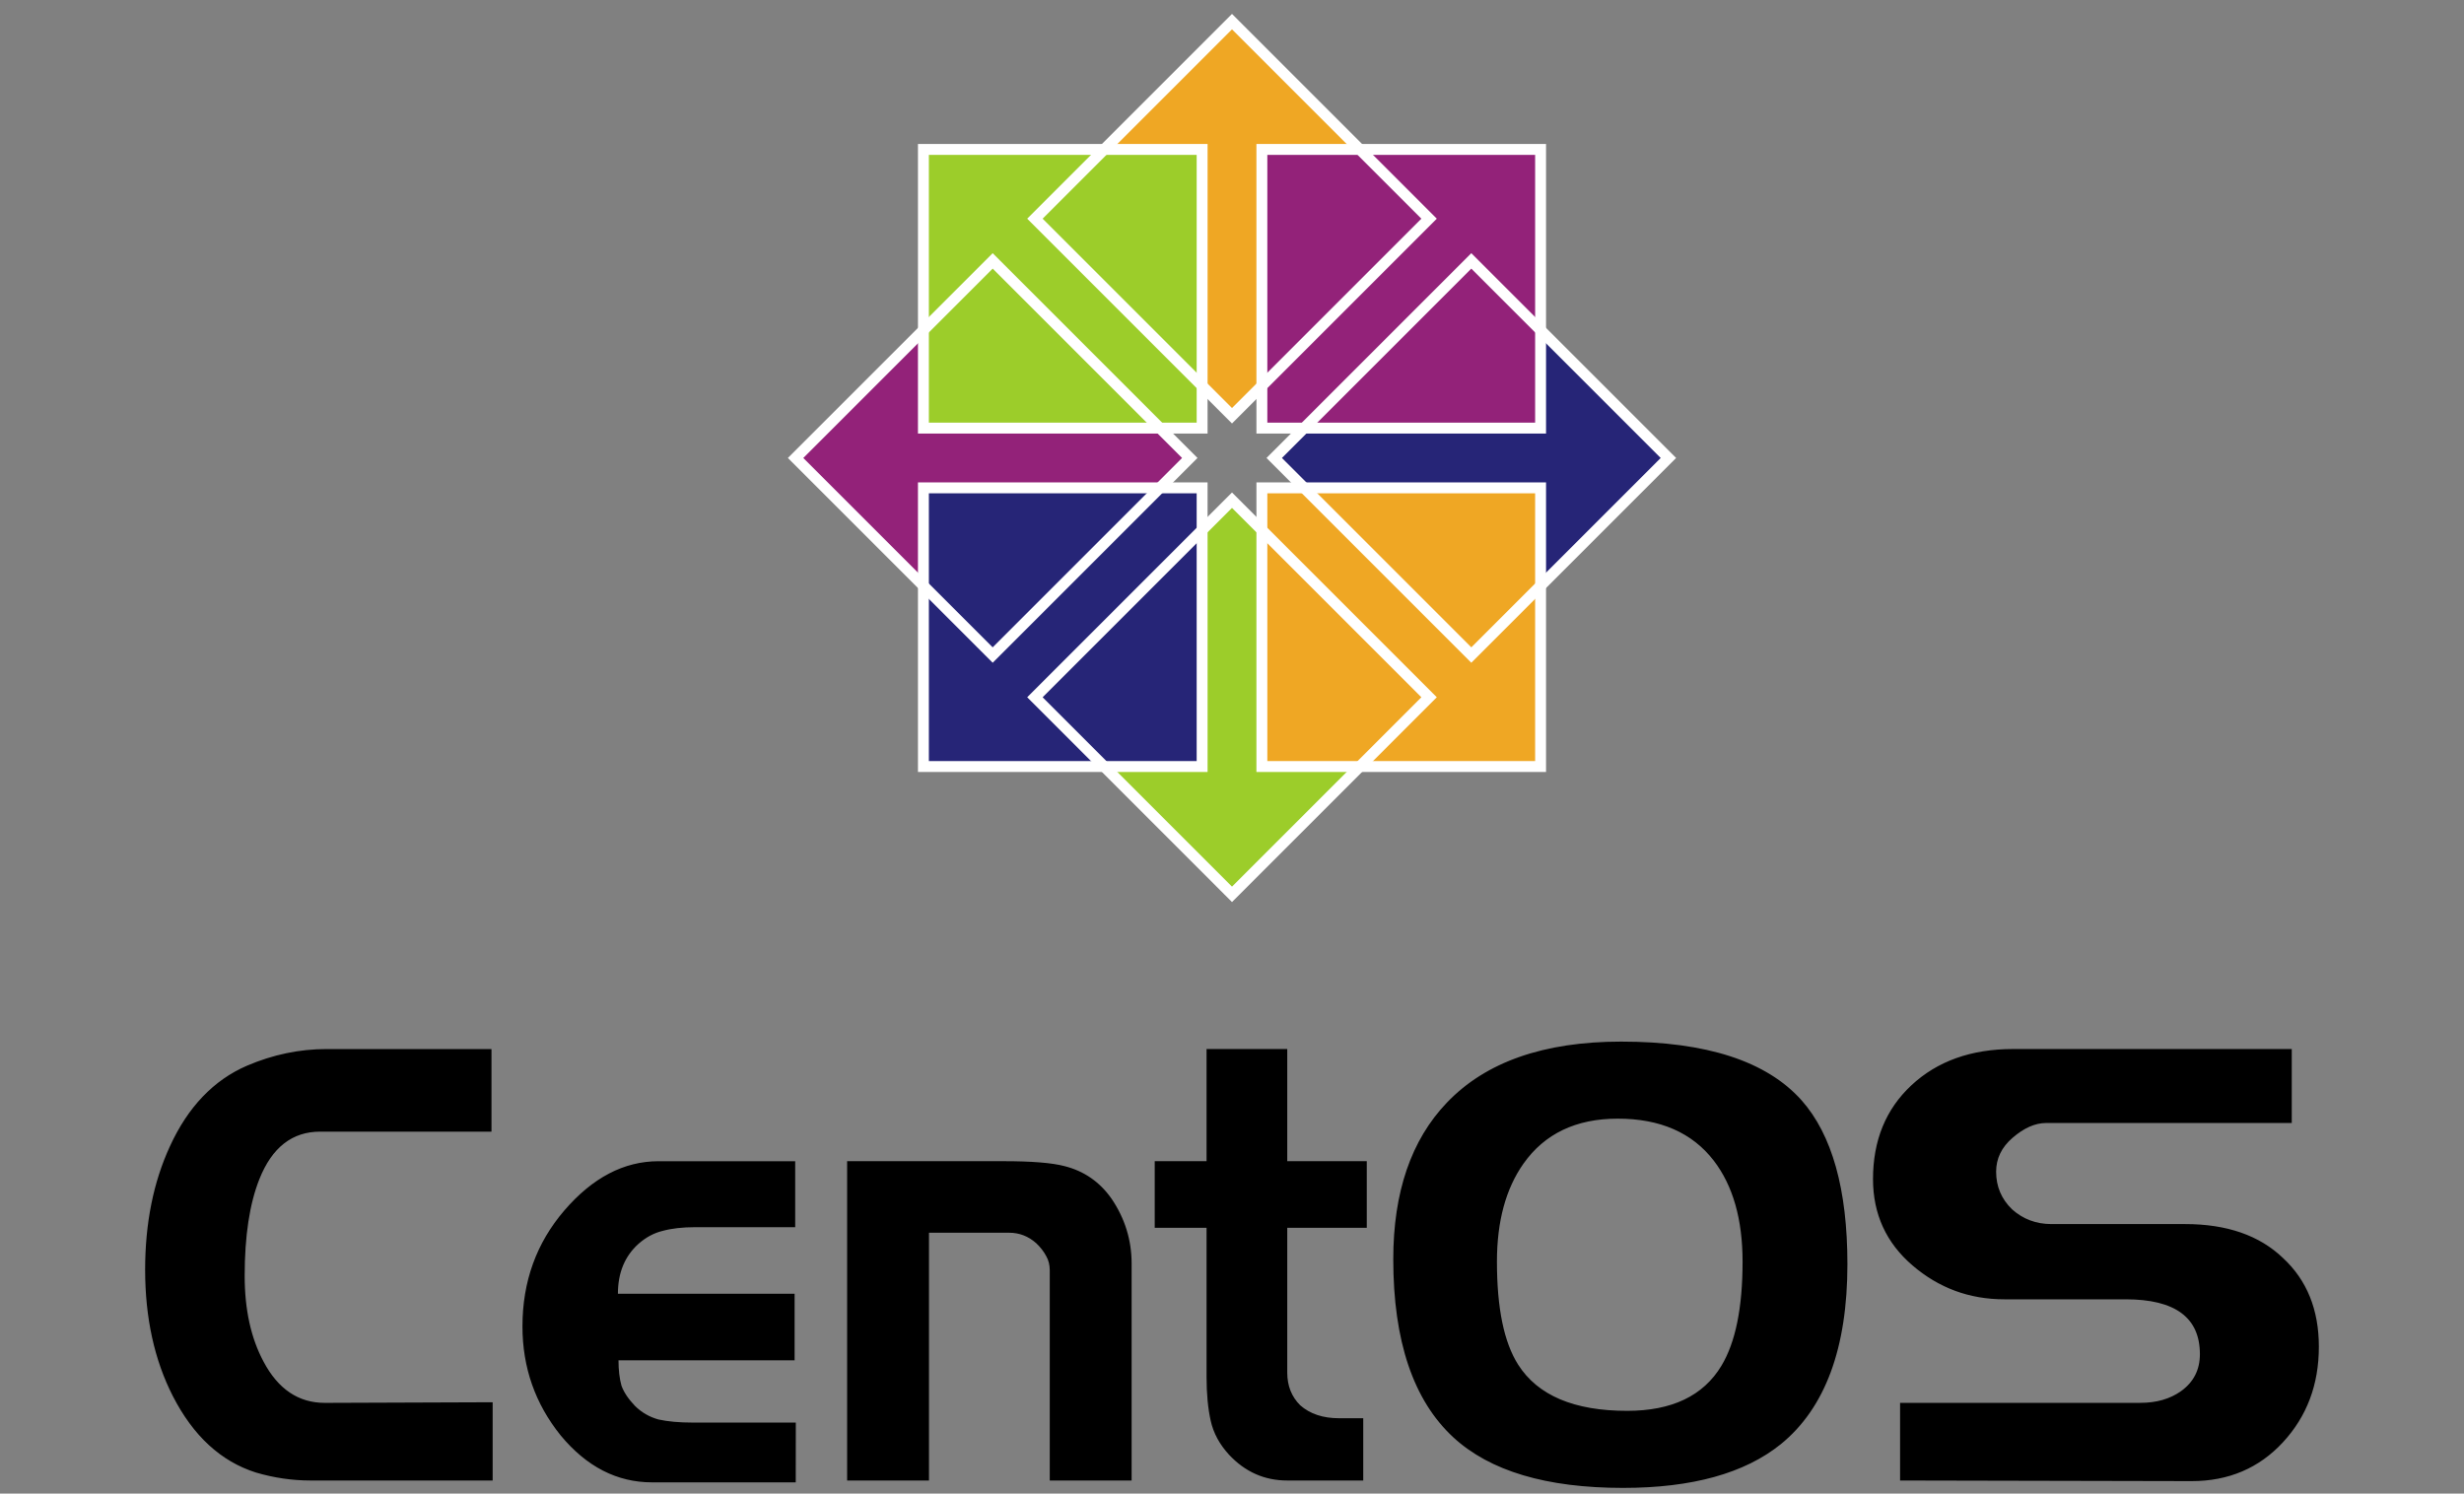 <?xml version="1.0" encoding="UTF-8" standalone="no"?>
<!-- Generator: Adobe Illustrator 18.1.1, SVG Export Plug-In . SVG Version: 6.00 Build 0)  -->
<svg id="svg4300" xmlns="http://www.w3.org/2000/svg" y="0px" xml:space="preserve" height="485px" width="800px" version="1.1" x="0px" xmlns:xlink="http://www.w3.org/1999/xlink" viewBox="-337.24 -141.5 800 485" enable-background="new -337.24 -141.5 800 485">
<rect x="-337.24" y="-141.5" width="800" height="485" fill="#808080" stroke="none"/>
<title id="title7783">The CentOS Logo Vertical Version</title>
<path id="text5083-9" d="m-177.3 339.24h-59.09c-5.99 0-11.92-0.87-17.78-2.6-11.35-3.6-20.33-11.88-26.96-24.82-5.99-11.74-8.99-25.42-8.99-41.03 0-15.08 2.68-28.42 8.03-40.03 5.86-12.81 14.22-21.55 25.05-26.22 8.41-3.6 17.02-5.4 25.82-5.4h53.55v26.82h-55.65c-9.05 0-15.62 5.14-19.7 15.41-3.19 8.01-4.78 18.48-4.78 31.43 0 10.94 2.04 20.22 6.12 27.82 4.72 8.94 11.35 13.41 19.89 13.41l54.5-0.2v25.41m98.41 0.6h-46.66c-11.35 0-21.23-5.07-29.64-15.21-8.29-10.28-12.43-22.09-12.43-35.43 0-14.55 4.53-27.09 13.58-37.63 9.18-10.68 19.38-16.01 30.6-16.01h44.37v21.42h-32.51c-4.08 0-7.59 0.4-10.52 1.2-2.8 0.67-5.42 2.07-7.84 4.2-4.46 4-6.69 9.41-6.69 16.21h57.37v21.62h-57.18c0 3.2 0.32 5.94 0.96 8.21 0.76 2.14 2.23 4.34 4.4 6.61 2.17 2.14 4.72 3.6 7.65 4.4 3.06 0.67 6.76 1 11.09 1h33.47l-0.02 19.41m109.05-0.6h-26.58v-68.26c0-1.73-0.38-3.27-1.15-4.6-0.77-1.47-1.85-2.87-3.25-4.2-2.55-2.27-5.48-3.4-8.8-3.4h-26.01v80.47h-26.58v-103.7h50.87c9.05 0 15.62 0.53 19.7 1.6 6.37 1.6 11.47 5.14 15.3 10.61 4.33 6.41 6.5 13.41 6.5 21.02v70.46m76.34-82.07h-25.81v47.04c0 4.27 1.4 7.81 4.21 10.61 3.19 2.8 7.39 4.2 12.62 4.2h7.84v20.22h-24.67c-7.39 0-13.71-2.8-18.93-8.41-3.06-3.34-5.04-7.01-5.93-11.01s-1.34-8.74-1.34-14.21v-48.44h-16.83v-21.62h16.83v-36.43h26.2v36.43h25.82v21.62m156.05 11.81c0 27.22-7.2 46.71-21.61 58.45-11.73 9.47-28.81 14.21-51.25 14.21-24.86 0-43.22-5.47-55.08-16.41-13-12.01-19.51-31.29-19.51-57.85 0-21.75 5.8-38.7 17.4-50.84 12.62-13.21 31.49-19.82 56.61-19.82 27.67 0 47.17 6.34 58.52 19.02 9.95 11.21 14.92 28.95 14.92 53.24m-34.04-0.8c0-13.74-3.12-24.69-9.37-32.83-7.01-9.07-17.4-13.61-31.17-13.61-13.51 0-23.71 4.87-30.6 14.61-5.74 8.14-8.61 18.75-8.61 31.83 0 15.08 2.29 26.22 6.88 33.43 6.37 10.01 18.17 15.01 35.38 15.01 14.53 0 24.73-4.87 30.6-14.61 4.6-7.61 6.89-18.89 6.89-33.83m187.11 27.62c0 12.28-3.89 22.62-11.67 31.03s-17.66 12.61-29.64 12.61l-94.66-0.2v-25.22h78.02c5.23 0 9.63-1.27 13.2-3.8 4.08-2.94 6.12-6.94 6.12-12.01 0-11.88-8.03-17.81-24.1-17.81h-39.39c-11.35 0-21.29-3.67-29.83-11.01s-12.81-16.68-12.81-28.02c0-12.54 4.14-22.69 12.43-30.43 8.41-7.87 19.44-11.81 33.08-11.81h90.45v24.02h-79.74c-3.57 0-7.2 1.6-10.9 4.8-3.57 3.07-5.35 6.74-5.35 11.01 0 4.8 1.72 8.87 5.16 12.21 3.57 3.2 7.84 4.8 12.81 4.8h43.41c13.51 0 24.1 3.67 31.75 11.01 7.78 7.2 11.66 16.81 11.66 28.82"/>
<path id="path12808" fill="#932279" d="m39.72-3.47l10.58 10.52-10.58 10.52h-74.48v35.05l-45.42-45.57 45.42-44.8v34.28h74.48z"/>
<path id="path12774" fill="#EFA724" d="m73.44-15.83l-10.52 10.58-10.52-10.58v-74.48h-35.05l45.57-45.42 44.8 45.42h-34.28v74.48z"/>
<path id="path12784" fill="#262577" d="m85.8 17.89l-10.58-10.52 10.58-10.52h74.48v-35.05l45.42 45.57-45.42 44.8v-34.28h-74.48z"/>
<path id="path12796" fill="#9CCD2A" d="m52.08 30.25l10.52-10.58 10.52 10.58v74.48h35.05l-45.57 45.42-44.8-45.42h34.28v-74.48z"/>
<path id="rect12744" stroke="#fff" stroke-width="3.543" fill="#9CCD2A" d="m-37.43-92.98h90.49v90.49h-90.49v-90.49z"/>
<path id="rect12746" stroke="#fff" stroke-width="3.543" fill="#932279" d="m72.46-92.98h90.49v90.49h-90.49v-90.49z"/>
<path id="rect12748" stroke="#fff" stroke-width="3.543" fill="#EFA724" d="m72.46 16.91h90.49v90.49h-90.49v-90.49z"/>
<path id="rect12750" stroke="#fff" stroke-width="3.543" fill="#262577" d="m-37.43 16.91h90.49v90.49h-90.49v-90.49z"/>
<path id="rect12760" stroke="#fff" stroke-width="3.543" fill="none" d="m-78.93 7.21l63.99-63.99 63.99 63.99-63.99 63.99-63.99-63.99z"/>
<path id="rect12762" stroke="#fff" stroke-width="3.543" fill="none" d="m-1.23-70.49l63.99-63.99 63.99 63.99-63.99 63.99-63.99-63.99z"/>
<path id="rect12764" stroke="#fff" stroke-width="3.543" fill="none" d="m76.47 7.21l63.99-63.99 63.99 63.99-63.99 63.99-63.99-63.99z"/>
<path id="rect12766" stroke="#fff" stroke-width="3.543" fill="none" d="m-1.23 84.91l63.99-63.99 63.99 63.99-63.99 63.99-63.99-63.99z"/>
</svg>
